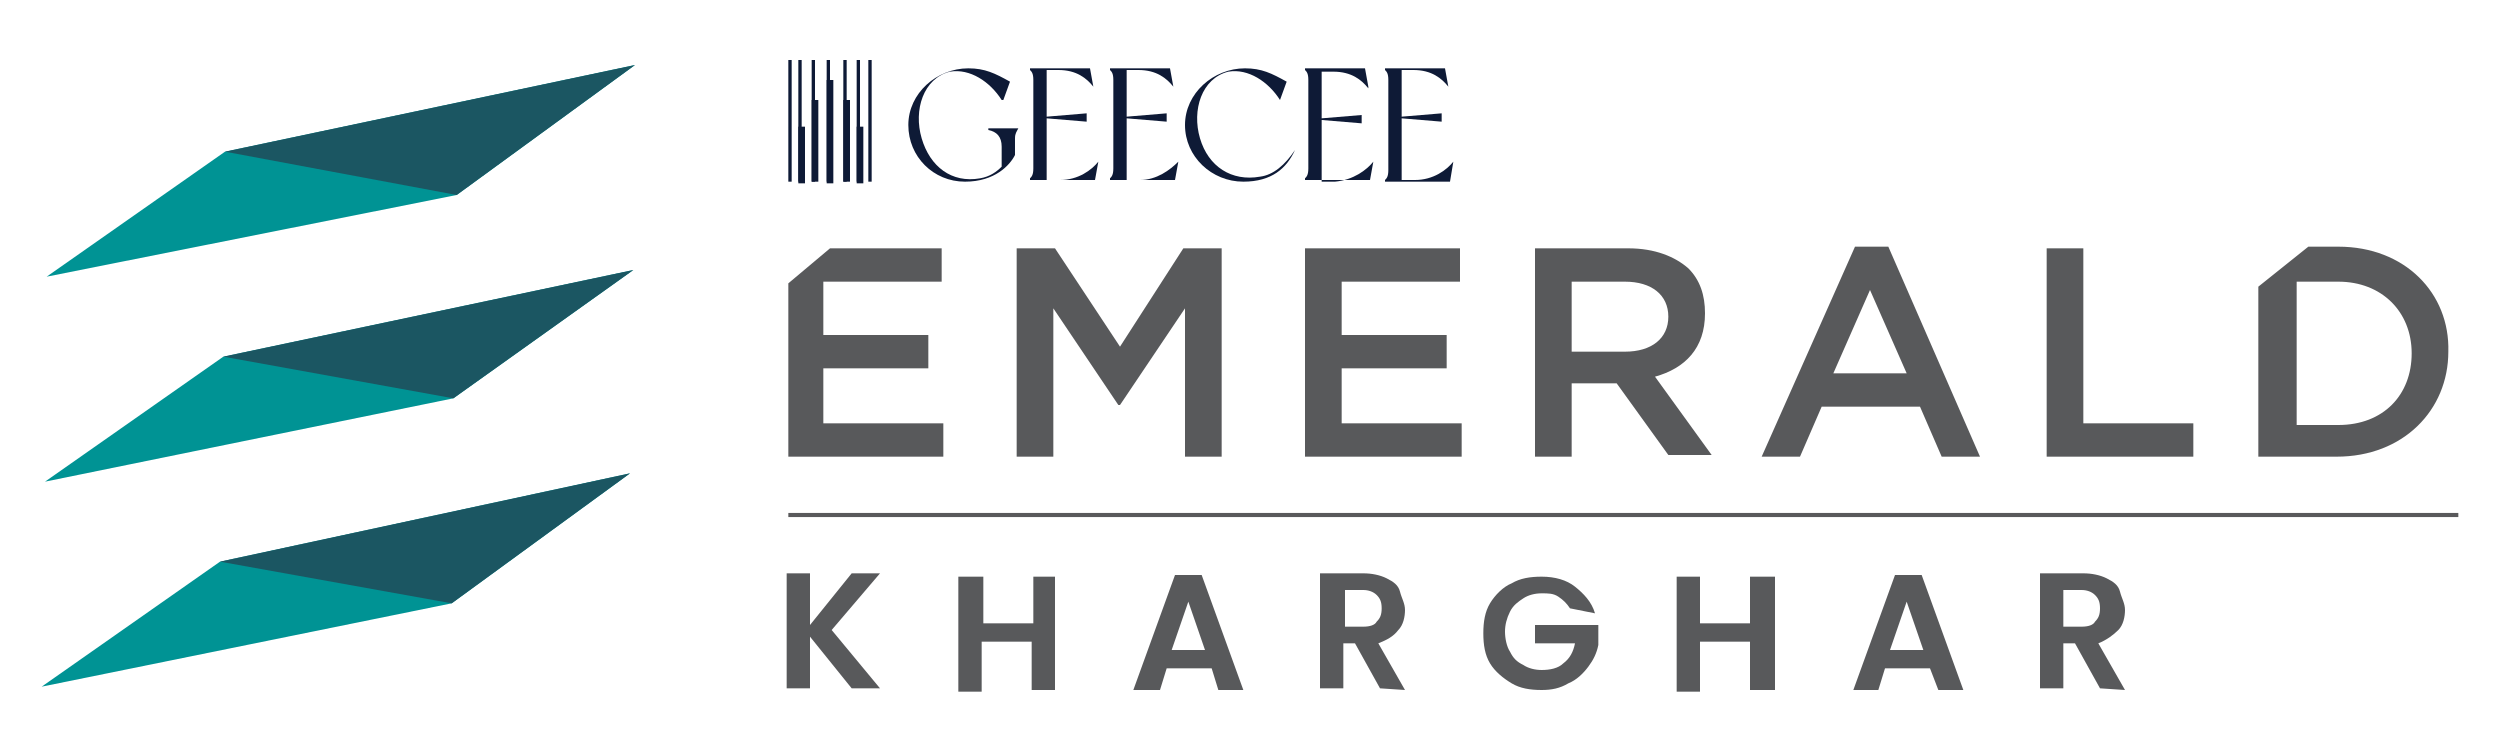 <?xml version="1.0" encoding="utf-8"?>
<!-- Generator: Adobe Illustrator 25.4.1, SVG Export Plug-In . SVG Version: 6.00 Build 0)  -->
<svg version="1.1" id="Layer_1" xmlns="http://www.w3.org/2000/svg" xmlns:xlink="http://www.w3.org/1999/xlink" x="0px" y="0px"
	 viewBox="0 0 150 45" style="enable-background:new 0 0 150 45;" xml:space="preserve">
<style type="text/css">
	.st0{fill:#009394;}
	.st1{fill:#1B5662;}
	.st2{fill:#0E1A36;}
	.st3{fill:#58595B;}
	.st4{fill:none;stroke:#59595B;stroke-width:0.247;stroke-miterlimit:10;}
</style>
<g>
	<g>
		<polygon class="st0" points="27.1,36.2 2.5,41.2 13.2,33.7 37.8,28.4 		"/>
		<polygon class="st0" points="27.2,23.9 2.7,28.9 13.4,21.4 38,16.2 		"/>
		<polygon class="st0" points="27.4,11.7 2.8,16.6 13.5,9.1 38.1,3.9 		"/>
		<polygon class="st1" points="27.1,36.2 13.2,33.7 37.8,28.4 		"/>
		<polygon class="st1" points="27.2,23.9 13.4,21.4 38,16.2 		"/>
		<polygon class="st1" points="27.4,11.7 13.5,9.1 38.1,3.9 		"/>
	</g>
	<g>
		<g>
			<g>
				<path class="st2" d="M61.1,7.7L61.1,7.7C61,7.9,60.9,8,60.9,8.3v1c-0.3,0.6-1.2,1.6-3,1.6c-1.9,0-3.4-1.5-3.4-3.4
					s1.7-3.4,3.6-3.4c1,0,1.6,0.3,2.5,0.8L60.2,6h-0.1c-0.7-1.1-1.9-1.9-3.1-1.7c-1.6,0.4-2.2,2.3-1.7,4c0.5,1.7,1.8,2.7,3.5,2.4
					c0.6-0.1,1-0.4,1.3-0.7V8.8c0-0.6-0.3-0.9-0.8-1V7.7L61.1,7.7L61.1,7.7z"/>
				<path class="st2" d="M65.9,9.7l-0.2,1.1h-3.9v-0.1c0.1-0.1,0.2-0.2,0.2-0.6V4.8c0-0.4-0.1-0.5-0.2-0.6V4.1h3.6l0.2,1.1l0,0
					c-0.4-0.5-1-1-2.1-1h-0.7v2.8l2.4-0.2v0.5l-2.4-0.2v3.7h0.8C64.7,10.8,65.5,10.2,65.9,9.7L65.9,9.7z"/>
				<path class="st2" d="M70.7,9.7l-0.2,1.1h-3.9v-0.1c0.1-0.1,0.2-0.2,0.2-0.6V4.8c0-0.4-0.1-0.5-0.2-0.6V4.1h3.6l0.2,1.1l0,0
					c-0.4-0.5-1-1-2.1-1h-0.7v2.8L70,6.8v0.5l-2.4-0.2v3.7h0.8C69.4,10.8,70.2,10.2,70.7,9.7L70.7,9.7z"/>
				<path class="st2" d="M77.7,9c-0.5,1.1-1.4,1.9-3.1,1.9c-1.9,0-3.5-1.5-3.5-3.4s1.7-3.4,3.6-3.4c1,0,1.6,0.3,2.5,0.8L76.8,6h0
					c-0.7-1.1-1.9-1.9-3.1-1.7c-1.6,0.4-2.2,2.3-1.7,4c0.5,1.7,1.9,2.6,3.6,2.3C76.4,10.5,77.1,9.9,77.7,9L77.7,9z"/>
				<path class="st2" d="M82.4,9.7l-0.2,1.1h-3.9v-0.1c0.1-0.1,0.2-0.2,0.2-0.6V4.8c0-0.4-0.1-0.5-0.2-0.6V4.1h3.6l0.2,1.1l0,0.1
					c-0.4-0.5-1-1-2.1-1h-0.7v2.8l2.4-0.2v0.5l-2.4-0.2v3.7h0.8C81.2,10.8,82,10.2,82.4,9.7L82.4,9.7z"/>
				<path class="st2" d="M87.2,9.7L87,10.9h-3.9v-0.1c0.1-0.1,0.2-0.2,0.2-0.6V4.8c0-0.4-0.1-0.5-0.2-0.6V4.1h3.6l0.2,1.1l0,0
					c-0.4-0.5-1-1-2.1-1h-0.7v2.8l2.4-0.2v0.5l-2.4-0.2v3.7h0.8C86,10.8,86.8,10.2,87.2,9.7L87.2,9.7z"/>
			</g>
			<g>
				<rect x="47.9" y="7.6" class="st2" width="0.4" height="3.4"/>
				<rect x="48.7" y="6" class="st2" width="0.4" height="4.9"/>
				<rect x="49.6" y="4.8" class="st2" width="0.4" height="6.2"/>
				<rect x="50.6" y="6" class="st2" width="0.4" height="4.9"/>
				<rect x="49.6" y="3.6" class="st2" width="0.2" height="7.3"/>
				<rect x="48.7" y="3.6" class="st2" width="0.2" height="7.3"/>
				<rect x="47.9" y="3.6" class="st2" width="0.2" height="7.3"/>
				<rect x="47.3" y="3.6" class="st2" width="0.2" height="7.3"/>
				<rect x="51.4" y="3.6" class="st2" width="0.2" height="7.3"/>
				<rect x="52.1" y="3.6" class="st2" width="0.2" height="7.3"/>
				<rect x="50.6" y="3.6" class="st2" width="0.2" height="7.3"/>
				<rect x="51.4" y="7.6" class="st2" width="0.4" height="3.4"/>
			</g>
		</g>
		<g>
			<g>
				<polygon class="st3" points="61,14.9 63.3,14.9 67.2,20.8 71,14.9 73.3,14.9 73.3,27.4 71.1,27.4 71.1,18.5 67.2,24.3 
					67.1,24.3 63.2,18.5 63.2,27.4 61,27.4 				"/>
				<polygon class="st3" points="78.3,14.9 87.6,14.9 87.6,16.9 80.5,16.9 80.5,20.1 86.8,20.1 86.8,22.1 80.5,22.1 80.5,25.4 
					87.7,25.4 87.7,27.4 78.3,27.4 				"/>
				<path class="st3" d="M97.5,21.1c1.6,0,2.6-0.8,2.6-2.1v0c0-1.3-1-2.1-2.6-2.1h-3.2v4.2H97.5z M92.1,14.9h5.6
					c1.6,0,2.8,0.5,3.6,1.2c0.7,0.7,1,1.6,1,2.7v0c0,2.1-1.2,3.3-3,3.8l3.4,4.7h-2.6L97,23h-2.7v4.4h-2.2L92.1,14.9L92.1,14.9z"/>
				<path class="st3" d="M114.4,22.4l-2.2-5l-2.2,5H114.4z M111.3,14.8h2l5.5,12.6h-2.3l-1.3-3h-5.9l-1.3,3h-2.3L111.3,14.8z"/>
				<polygon class="st3" points="122.8,14.9 125,14.9 125,25.4 131.6,25.4 131.6,27.4 122.8,27.4 				"/>
				<polygon class="st3" points="49.4,22.1 55.7,22.1 55.7,20.1 49.4,20.1 49.4,16.9 56.5,16.9 56.5,14.9 49.8,14.9 47.3,17 
					47.3,27.4 56.6,27.4 56.6,25.4 49.4,25.4 				"/>
				<path class="st3" d="M144.7,21.2c0,2.5-1.7,4.3-4.4,4.3h-2.5v-8.6h2.5C142.9,16.9,144.7,18.7,144.7,21.2L144.7,21.2z
					 M140.3,14.8h-1.8l-3,2.4v10.2h4.7c4,0,6.7-2.8,6.7-6.3v0C147,17.6,144.3,14.8,140.3,14.8"/>
			</g>
			<g>
				<path class="st3" d="M51.1,41.3l-2.5-3.1v3.1h-1.4v-6.9h1.4v3.1l2.5-3.1h1.7l-2.9,3.4l2.9,3.5H51.1z"/>
				<path class="st3" d="M63.3,34.5v6.9h-1.4v-2.9h-3v3h-1.4v-6.9H59v2.8h3v-2.8H63.3z"/>
				<path class="st3" d="M72.7,40.1h-2.7l-0.4,1.3H68l2.5-6.9h1.6l2.5,6.9h-1.5L72.7,40.1z M72.3,39l-1-2.9l-1,2.9H72.3z"/>
				<path class="st3" d="M82.8,41.3l-1.5-2.7h-0.7v2.7h-1.4v-6.9h2.6c0.5,0,1,0.1,1.4,0.3c0.4,0.2,0.7,0.4,0.8,0.8s0.3,0.7,0.3,1.1
					c0,0.4-0.1,0.9-0.4,1.2c-0.3,0.4-0.7,0.6-1.2,0.8l1.6,2.8L82.8,41.3L82.8,41.3z M80.7,37.6h1.1c0.4,0,0.7-0.1,0.8-0.3
					c0.2-0.2,0.3-0.4,0.3-0.8s-0.1-0.6-0.3-0.8c-0.2-0.2-0.5-0.3-0.8-0.3h-1.1V37.6z"/>
				<path class="st3" d="M94.2,36.5c-0.2-0.3-0.4-0.5-0.7-0.7s-0.6-0.2-1-0.2c-0.4,0-0.8,0.1-1.1,0.3c-0.3,0.2-0.6,0.4-0.8,0.8
					c-0.2,0.4-0.3,0.8-0.3,1.2c0,0.4,0.1,0.9,0.3,1.2c0.2,0.4,0.4,0.6,0.8,0.8c0.3,0.2,0.7,0.3,1.1,0.3c0.5,0,1-0.1,1.3-0.4
					c0.4-0.3,0.6-0.7,0.7-1.2h-2.4v-1.1h3.8v1.2c-0.1,0.5-0.3,0.9-0.6,1.3c-0.3,0.4-0.7,0.8-1.2,1c-0.5,0.3-1,0.4-1.6,0.4
					c-0.7,0-1.3-0.1-1.8-0.4s-1-0.7-1.3-1.2c-0.3-0.5-0.4-1.1-0.4-1.8c0-0.7,0.1-1.3,0.4-1.8c0.3-0.5,0.8-1,1.3-1.2
					c0.5-0.3,1.1-0.4,1.8-0.4c0.8,0,1.5,0.2,2,0.6s1,0.9,1.2,1.6L94.2,36.5L94.2,36.5z"/>
				<path class="st3" d="M106.5,34.5v6.9H105v-2.9h-3v3h-1.4v-6.9h1.4v2.8h3v-2.8H106.5z"/>
				<path class="st3" d="M115.8,40.1h-2.7l-0.4,1.3h-1.5l2.5-6.9h1.6l2.5,6.9h-1.5L115.8,40.1z M115.4,39l-1-2.9l-1,2.9H115.4z"/>
				<path class="st3" d="M126,41.3l-1.5-2.7h-0.7v2.7h-1.4v-6.9h2.6c0.5,0,1,0.1,1.4,0.3s0.7,0.4,0.8,0.8s0.3,0.7,0.3,1.1
					c0,0.4-0.1,0.9-0.4,1.2s-0.7,0.6-1.2,0.8l1.6,2.8L126,41.3L126,41.3z M123.8,37.6h1.1c0.4,0,0.7-0.1,0.8-0.3
					c0.2-0.2,0.3-0.4,0.3-0.8s-0.1-0.6-0.3-0.8c-0.2-0.2-0.5-0.3-0.8-0.3h-1.1V37.6z"/>
			</g>
			<line class="st4" x1="47.3" y1="30.9" x2="147.5" y2="30.9"/>
		</g>
	</g>
</g>
</svg>
